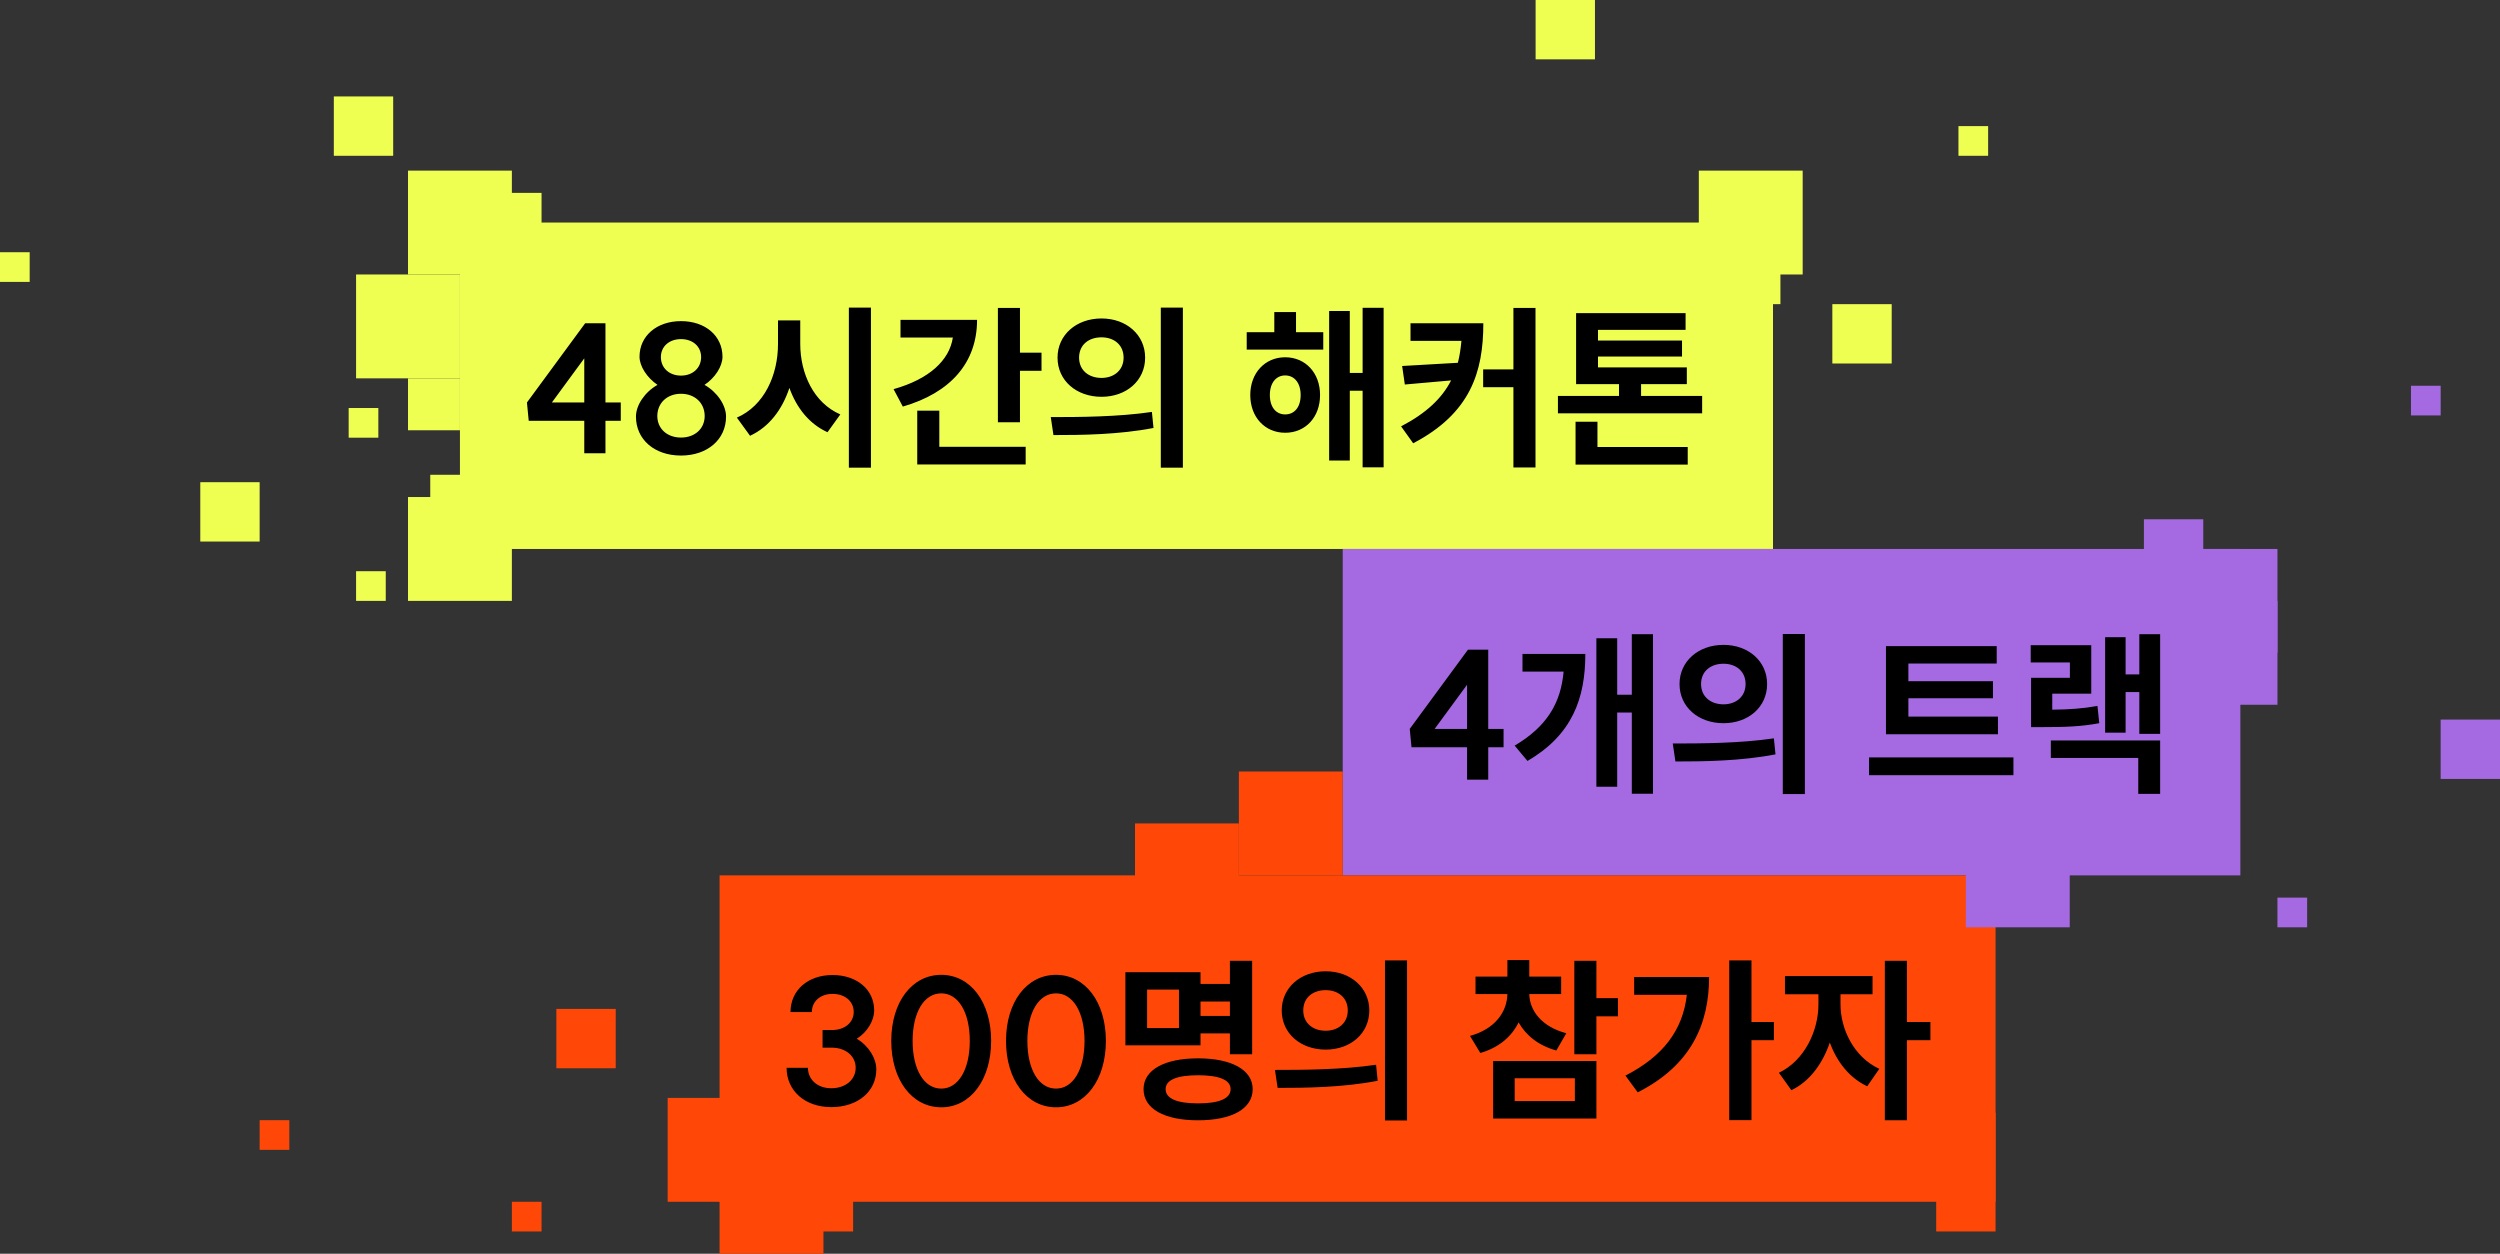 <svg width="337" height="169" viewBox="0 0 337 169" fill="none" xmlns="http://www.w3.org/2000/svg">
<rect x="0" y="0" width="337" height="169" fill="#333333" stroke="none"/>
<rect width="177" height="44" transform="translate(62 30)" fill="#EEFF52"/>
<path d="M81.616 43.576V54.256H83.68V56.728H81.616V61.096H78.76V56.728H71.272L71.032 54.256L78.88 43.576H81.616ZM74.392 54.256H78.76V48.304L74.392 54.256ZM91.799 58.984C93.671 58.984 94.991 57.784 94.991 56.08C94.991 54.328 93.671 53.08 91.799 53.08C89.927 53.08 88.607 54.328 88.607 56.08C88.607 57.784 89.927 58.984 91.799 58.984ZM85.727 56.152C85.727 54.616 86.927 52.84 88.631 51.88C87.215 50.92 86.207 49.36 86.207 48.088C86.207 45.28 88.535 43.288 91.799 43.288C95.087 43.288 97.391 45.28 97.391 48.088C97.391 49.384 96.383 50.944 94.967 51.88C96.671 52.84 97.871 54.616 97.871 56.152C97.871 59.248 95.351 61.408 91.799 61.408C88.223 61.408 85.727 59.248 85.727 56.152ZM89.087 48.136C89.087 49.6 90.215 50.632 91.799 50.632C93.383 50.632 94.511 49.6 94.511 48.136C94.511 46.696 93.383 45.712 91.799 45.712C90.215 45.712 89.087 46.696 89.087 48.136ZM104.875 43.192H107.875V46.36C107.875 50.344 109.675 54.304 113.275 55.864L111.547 58.264C109.075 57.136 107.371 54.976 106.411 52.288C105.451 55.192 103.699 57.544 101.107 58.744L99.331 56.296C103.027 54.688 104.875 50.56 104.875 46.36V43.192ZM114.427 63.04V41.464H117.403V63.04H114.427ZM134.516 41.512H137.492V47.536H140.396V49.984H137.492V56.92H134.516V41.512ZM120.452 52.456C125.252 51.112 127.988 48.568 128.444 45.496H121.388V43.12H131.708C131.708 48.928 128.084 52.96 121.7 54.808L120.452 52.456ZM123.644 62.608V55.36H126.62V60.232H138.26V62.608H123.644ZM148.484 42.928C151.844 42.928 154.364 45.136 154.364 48.208C154.364 51.304 151.844 53.488 148.484 53.488C145.1 53.488 142.556 51.304 142.556 48.208C142.556 45.136 145.1 42.928 148.484 42.928ZM141.644 56.224C145.436 56.224 150.74 56.2 155.276 55.528L155.492 57.688C150.812 58.6 145.724 58.648 142.004 58.648L141.644 56.224ZM145.46 48.208C145.46 49.912 146.756 50.944 148.484 50.944C150.164 50.944 151.46 49.912 151.46 48.208C151.46 46.48 150.164 45.472 148.484 45.472C146.756 45.472 145.46 46.48 145.46 48.208ZM156.476 63.04V41.464H159.452V63.04H156.476ZM168.056 44.776H171.776V42.064H174.704V44.776H178.376V47.128H168.056V44.776ZM168.536 53.248C168.536 50.272 170.528 48.16 173.24 48.16C175.976 48.16 177.944 50.272 177.944 53.248C177.944 56.248 175.976 58.336 173.24 58.336C170.528 58.336 168.536 56.248 168.536 53.248ZM171.176 53.248C171.176 54.928 172.04 55.864 173.24 55.864C174.464 55.864 175.328 54.928 175.328 53.248C175.328 51.592 174.464 50.608 173.24 50.608C172.04 50.608 171.176 51.592 171.176 53.248ZM179.168 62.08V41.92H181.952V50.272H183.68V41.488H186.512V62.992H183.68V52.672H181.952V62.08H179.168ZM199.953 43.576C199.953 50.176 198.201 55.72 190.497 59.752L188.865 57.472C192.273 55.696 194.385 53.68 195.609 51.28L189.369 51.832L189.009 49.336L196.521 48.904C196.761 47.968 196.905 46.984 197.001 45.952H190.137V43.576H199.953ZM199.929 52.192V49.792H204.009V41.512H206.985V63.016H204.009V52.192H199.929ZM210.009 53.368H218.241V51.784H212.457V42.208H227.217V44.464H215.409V45.904H226.737V48.064H215.409V49.528H227.385V51.784H221.217V53.368H229.449V55.72H210.009V53.368ZM212.385 62.632V56.848H215.337V60.256H227.505V62.632H212.385Z" fill="black"/>
<rect width="121" height="44" transform="translate(181 74)" fill="#A56AE2"/>
<path d="M200.616 87.576V98.256H202.68V100.728H200.616V105.096H197.76V100.728H190.272L190.032 98.256L197.88 87.576H200.616ZM193.392 98.256H197.76V92.304L193.392 98.256ZM219.967 85.488H222.823V106.992H219.967V96.048H217.999V106.056H215.191V86.04H217.999V93.648H219.967V85.488ZM204.175 100.512C208.543 97.92 210.391 94.776 210.775 90.528H205.231V88.152H213.703C213.703 94.152 211.927 99.072 205.903 102.576L204.175 100.512ZM232.328 86.928C235.688 86.928 238.208 89.136 238.208 92.208C238.208 95.304 235.688 97.488 232.328 97.488C228.944 97.488 226.4 95.304 226.4 92.208C226.4 89.136 228.944 86.928 232.328 86.928ZM225.488 100.224C229.28 100.224 234.584 100.2 239.12 99.528L239.336 101.688C234.656 102.6 229.568 102.648 225.848 102.648L225.488 100.224ZM229.304 92.208C229.304 93.912 230.6 94.944 232.328 94.944C234.008 94.944 235.304 93.912 235.304 92.208C235.304 90.48 234.008 89.472 232.328 89.472C230.6 89.472 229.304 90.48 229.304 92.208ZM240.32 107.04V85.464H243.296V107.04H240.32ZM254.228 87.096H269.156V89.448H257.252V91.824H268.652V94.128H257.252V96.6H269.324V98.976H254.228V87.096ZM251.948 104.496V102.096H271.412V104.496H251.948ZM288.38 85.488H291.188V98.928H288.38V93.288H286.532V98.76H283.772V85.896H286.532V90.912H288.38V85.488ZM273.74 89.304V86.976H281.9V93.504H276.644V95.664C278.972 95.64 280.724 95.52 282.74 95.16L282.98 97.488C280.532 97.944 278.396 98.016 275.252 98.016H273.788V91.368H279.02V89.304H273.74ZM276.452 102.168V99.816H291.188V107.016H288.236V102.168H276.452Z" fill="black"/>
<rect width="172" height="44" transform="translate(97 118)" fill="#FF4808"/>
<path d="M115.488 140.024C117.096 140.96 118.128 142.664 118.128 144.152C118.128 147.128 115.632 149.24 112.056 149.24C108.504 149.24 106.032 147.032 106.032 143.936H108.912C108.912 145.544 110.208 146.696 112.056 146.696C113.976 146.696 115.344 145.544 115.344 143.936C115.344 142.352 114 141.224 112.104 141.224H110.88V138.848H112.152C113.88 138.848 115.08 137.84 115.08 136.4C115.08 134.984 113.904 133.976 112.224 133.976C110.592 133.976 109.44 134.984 109.44 136.424H106.56C106.56 133.496 108.888 131.432 112.224 131.432C115.512 131.432 117.84 133.4 117.84 136.208C117.84 137.552 116.928 139.136 115.488 140.024ZM126.885 146.744C129.189 146.744 130.725 144.176 130.725 140.312C130.725 136.472 129.189 133.904 126.885 133.904C124.557 133.904 123.021 136.472 123.021 140.312C123.021 144.176 124.557 146.744 126.885 146.744ZM120.141 140.312C120.141 135.08 122.925 131.408 126.885 131.408C130.821 131.408 133.605 135.08 133.605 140.312C133.605 145.568 130.821 149.264 126.885 149.264C122.925 149.264 120.141 145.568 120.141 140.312ZM142.354 146.744C144.658 146.744 146.194 144.176 146.194 140.312C146.194 136.472 144.658 133.904 142.354 133.904C140.026 133.904 138.49 136.472 138.49 140.312C138.49 144.176 140.026 146.744 142.354 146.744ZM135.61 140.312C135.61 135.08 138.394 131.408 142.354 131.408C146.29 131.408 149.074 135.08 149.074 140.312C149.074 145.568 146.29 149.264 142.354 149.264C138.394 149.264 135.61 145.568 135.61 140.312ZM165.79 129.512H168.79V142.112H165.79V139.304H161.83V140.912H151.702V131.048H161.83V132.632H165.79V129.512ZM154.15 146.816C154.15 144.224 156.958 142.664 161.494 142.664C166.03 142.664 168.862 144.224 168.862 146.816C168.862 149.48 166.03 151.016 161.494 151.016C156.958 151.016 154.15 149.48 154.15 146.816ZM154.63 138.584H158.926V133.4H154.63V138.584ZM157.126 146.816C157.126 148.088 158.662 148.736 161.494 148.736C164.35 148.736 165.886 148.088 165.886 146.816C165.886 145.568 164.35 144.944 161.494 144.944C158.662 144.944 157.126 145.568 157.126 146.816ZM161.83 136.952H165.79V135.008H161.83V136.952ZM178.703 130.928C182.063 130.928 184.583 133.136 184.583 136.208C184.583 139.304 182.063 141.488 178.703 141.488C175.319 141.488 172.775 139.304 172.775 136.208C172.775 133.136 175.319 130.928 178.703 130.928ZM171.863 144.224C175.655 144.224 180.959 144.2 185.495 143.528L185.711 145.688C181.031 146.6 175.943 146.648 172.223 146.648L171.863 144.224ZM175.679 136.208C175.679 137.912 176.975 138.944 178.703 138.944C180.383 138.944 181.679 137.912 181.679 136.208C181.679 134.48 180.383 133.472 178.703 133.472C176.975 133.472 175.679 134.48 175.679 136.208ZM186.695 151.04V129.464H189.671V151.04H186.695ZM198.899 131.648H203.195V129.416H206.147V131.648H210.443V134H206.147C206.195 136.208 207.779 138.392 211.139 139.28L209.795 141.608C207.371 140.936 205.691 139.568 204.707 137.816C203.771 139.736 202.043 141.224 199.547 141.944L198.155 139.64C201.563 138.704 203.147 136.376 203.195 134H198.899V131.648ZM201.275 150.776V143.024H215.195V150.776H201.275ZM204.179 148.424H212.291V145.352H204.179V148.424ZM212.219 142.112V129.512H215.195V134.552H218.099V137H215.195V142.112H212.219ZM233.099 129.464H236.099V137.768H239.123V140.216H236.099V150.992H233.099V129.464ZM219.107 144.992C224.147 142.4 226.835 138.92 227.387 134.096H220.283V131.696H230.387C230.387 138.128 227.891 143.648 220.763 147.248L219.107 144.992ZM240.612 131.576H252.42V134.024H248.1V135.392C248.1 138.656 249.852 142.472 253.332 144.08L251.7 146.432C249.3 145.304 247.596 143.12 246.66 140.528C245.7 143.36 243.948 145.784 241.476 146.96L239.796 144.608C243.276 142.952 245.124 138.92 245.124 135.392V134.024H240.612V131.576ZM254.076 151.016V129.512H257.052V137.768H260.22V140.216H257.052V151.016H254.076Z" fill="black"/>
<rect x="55" y="23" width="14" height="14" fill="#EEFF52"/>
<rect x="55" y="51" width="7" height="7" fill="#EEFF52"/>
<rect x="58" y="64" width="8" height="8" fill="#EEFF52"/>
<rect x="65" y="26" width="8" height="8" fill="#EEFF52"/>
<rect x="45" y="13" width="8" height="8" fill="#EEFF52"/>
<rect x="47" y="55" width="4" height="4" fill="#EEFF52"/>
<rect x="48" y="77" width="4" height="4" fill="#EEFF52"/>
<rect x="27" y="65" width="8" height="8" fill="#EEFF52"/>
<rect x="247" y="41" width="8" height="8" fill="#EEFF52"/>
<rect x="264" y="17" width="4" height="4" fill="#EEFF52"/>
<rect x="307" y="121" width="4" height="4" fill="#A56AE2"/>
<rect x="325" y="52" width="4" height="4" fill="#A56AE2"/>
<rect x="75" y="136" width="8" height="8" fill="#FF4808"/>
<rect x="69" y="162" width="4" height="4" fill="#FF4808"/>
<rect x="35" y="151" width="4" height="4" fill="#FF4808"/>
<rect x="329" y="97" width="8" height="8" fill="#A56AE2"/>
<rect x="207" width="8" height="8" fill="#EEFF52"/>
<rect y="34" width="4" height="4" fill="#EEFF52"/>
<rect x="232" y="33" width="8" height="8" fill="#EEFF52"/>
<rect x="289" y="70" width="8" height="8" fill="#A56AE2"/>
<rect x="107" y="158" width="8" height="8" fill="#FF4808"/>
<rect x="261" y="158" width="8" height="8" fill="#FF4808"/>
<rect x="261" y="150" width="8" height="8" fill="#FF4808"/>
<rect x="48" y="37" width="14" height="14" fill="#EEFF52"/>
<rect x="55" y="67" width="14" height="14" fill="#EEFF52"/>
<rect x="229" y="23" width="14" height="14" fill="#EEFF52"/>
<rect x="293" y="74" width="14" height="14" fill="#A56AE2"/>
<rect x="293" y="81" width="14" height="14" fill="#A56AE2"/>
<rect x="265" y="111" width="14" height="14" fill="#A56AE2"/>
<rect x="97" y="155" width="14" height="14" fill="#FF4808"/>
<rect x="167" y="104" width="14" height="14" fill="#FF4808"/>
<rect x="153" y="111" width="14" height="14" fill="#FF4808"/>
<rect x="90" y="148" width="14" height="14" fill="#FF4808"/>
</svg>
